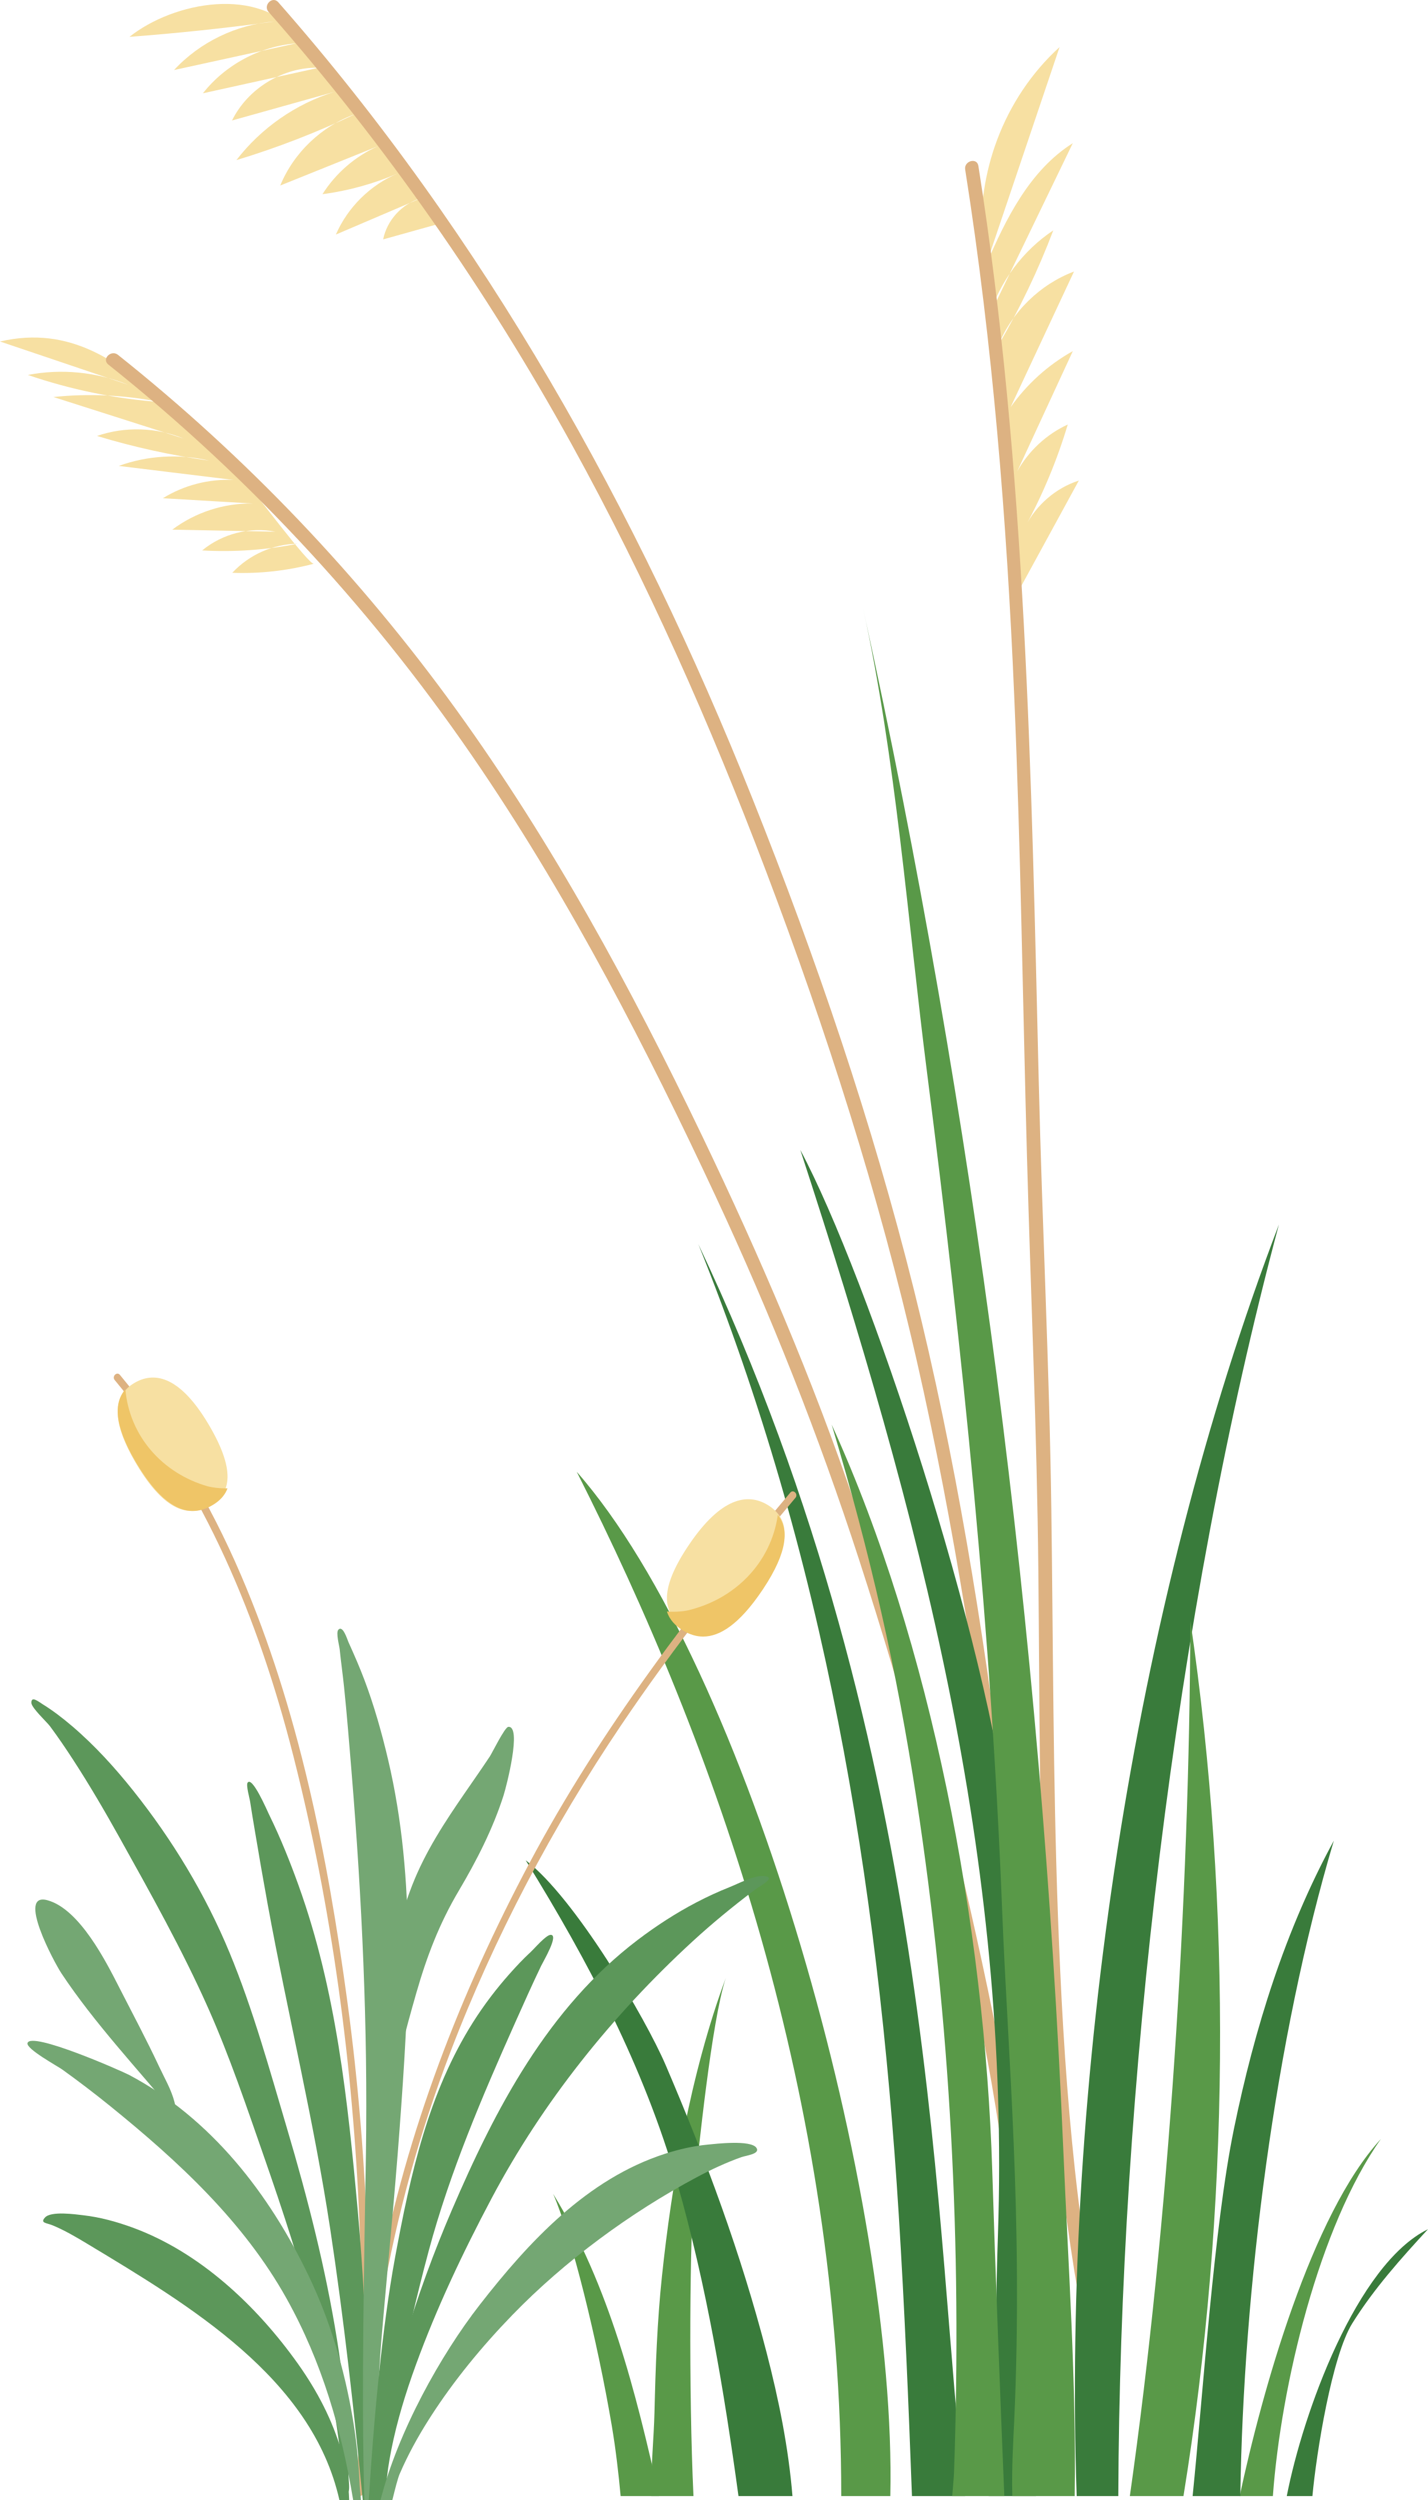 <svg xmlns="http://www.w3.org/2000/svg" width="364" height="637" viewBox="0 0 364 637">
  <g fill="none" fill-rule="evenodd">
    <g transform="matrix(-1 0 0 1 364 0)">
      <path fill="#F7E0A2" d="M93.915 12C100.161 30.502 106.407 49.006 112.652 67.509 107.578 55.633 101.443 43.349 90.545 36.486 97.657 51.191 104.766 65.897 111.877 80.603 109.126 71.711 103.24 63.833 95.513 58.698 99.354 68.825 104.045 78.626 109.516 87.963 106.012 79.407 98.855 72.435 90.235 69.187 95.623 80.712 101.012 92.237 106.4 103.762 102.268 97.881 96.799 92.953 90.534 89.464 95.265 99.694 99.996 109.921 104.727 120.148 101.836 114.914 97.244 110.649 91.825 108.169 94.519 117.168 98.143 125.885 102.622 134.134 99.855 128.638 94.835 124.33 89 122.445 94.015 131.629 99.03 140.816 104.045 150 106.571 129.151 109.097 108.3 111.623 87.449 113.804 69.457 116.37 53 109.807 35.565 106.437 26.61 100.992 18.422 93.915 12M331 9.39C318.657 8.459 306.343 7.157 294.079 5.487 303.735 6.221 313.058 10.73 319.637 17.847 309.274 15.585 298.911 13.321 288.545 11.056 297.75 11.78 306.57 16.507 312.281 23.773 302.413 21.598 292.547 19.421 282.679 17.246 291.805 17.026 300.829 22.501 304.861 30.704 296.159 28.272 287.458 25.837 278.756 23.402 288.6 26.46 297.455 32.626 303.744 40.801 293.381 37.66 283.253 33.741 273.475 29.083 282.003 32.11 289.123 38.895 292.567 47.273 284.261 43.931 275.954 40.589 267.648 37.244 273.431 39.811 278.426 44.128 281.806 49.483 275.199 48.611 268.713 46.821 262.594 44.178 269.582 47.105 275.362 52.812 278.387 59.765 271.199 56.694 264.01 53.623 256.822 50.554 261.564 51.962 265.37 56.141 266.334 61 261.224 59.573 256.113 58.145 251 56.718 263.347 40.82 275.705 24.932 288.041 9.028 297.852-3.62 319.628.361 331 9.39M364 87.013C353.092 90.694 342.184 94.377 331.279 98.06 339.356 94.77 348.35 93.884 356.894 95.536 345.979 99.284 334.603 101.614 323.121 102.454 332.081 100.648 341.302 100.208 350.387 101.159 339.311 104.691 328.232 108.225 317.155 111.757 324.142 108.867 332.139 108.622 339.282 111.081 329.92 113.918 320.345 116.022 310.67 117.37 318.275 115.58 326.372 116.053 333.73 118.716 323.973 119.909 314.214 121.102 304.457 122.295 310.735 121.977 317.096 123.621 322.48 126.948 314.834 127.399 307.187 127.848 299.539 128.299 306.849 128.152 314.183 130.527 320.083 134.954 311.323 135.127 302.563 135.303 293.803 135.478 300.302 134.197 307.315 135.989 312.467 140.248 304.335 140.714 296.15 140.141 288.157 138.548 294.366 138.61 300.508 141.345 304.793 145.952 297.801 146.21 290.775 145.428 284 143.64 285.255 143.971 299.429 124.927 301.288 122.899 307.463 116.162 313.952 109.726 320.724 103.624 333.433 92.176 346.014 82.841 364 87.013"/>
      <path fill="#DDB282" d="M333.94,90.409 C301.185,116.486 272.247,146.861 247.702,180.824 C223.187,214.742 203.16,251.647 185.069,289.336 C170.293,320.121 156.944,351.197 145.961,383.547 C133.755,419.496 123.339,456.128 115.16,493.211 C107.229,529.182 99.762,567.305 102.624,604.324 C102.795,606.549 106.276,606.569 106.103,604.324 C103.594,571.878 109.332,538.706 115.78,507.029 C123.322,469.996 133.326,433.434 144.99,397.503 C155.318,365.697 167.52,334.943 181.658,304.656 C199.128,267.232 218.135,230.389 241.254,196.124 C267.631,157.027 299.533,122.229 336.4,92.878 C338.153,91.482 335.677,89.026 333.94,90.409"/>
      <path fill="#DDB282" d="M293.07.567C240.425 60.416 201.556 129.87 172.124 203.66 155.869 244.413 141.654 286.061 131.035 328.646 120.417 371.223 113.448 414.453 108.001 457.96 101.946 506.331 96.966 554.835 92.011 603.329 91.782 605.565 95.282 605.549 95.508 603.329 104.257 517.712 111.105 430.951 130.276 346.884 139.998 304.259 153.305 262.686 168.798 221.821 182.91 184.597 199.035 148.093 218.283 113.218 240.024 73.829 265.818 36.83 295.543 3.038 297.024 1.353 294.559-1.127 293.07.567M114.611 42.264C102.402 119.679 101.091 197.934 99.208 276.115 98.34 312.201 96.508 348.258 96.018 384.351 95.545 418.93 95.589 453.519 94.328 488.083 92.929 526.502 90.248 565.179 82.047 602.818 81.568 605.008 84.931 605.945 85.41 603.746 99.922 537.151 98.647 467.809 99.324 400.022 99.676 364.976 101.258 330.001 102.215 294.972 103.288 255.801 103.806 216.614 105.467 177.46 107.374 132.516 110.964 87.648 117.975 43.192 118.322 40.993 114.961 40.048 114.611 42.264"/>
      <path fill="#397B3B" d="M29.465,636 C28.416,624.751 24.473,600.247 19.268,591.934 C13.805,583.21 6.948,575.518 0,568 C18.156,576.891 31.867,614.745 36,636 L29.465,636"/>
      <path fill="#599948" d="M39.543,636 C37.489,607.898 27.836,567.393 12,545 C29.714,564.214 42.302,609.358 48,636 L39.543,636"/>
      <path fill="#397B3B" d="M47.843 636C47.077 583.164 39.012 519.324 24 469 36.406 491.769 44.228 516.911 49.466 542.428 54.599 567.444 57.341 609.912 60 636L47.843 636M78.938 636C78.601 532.205 64.791 412.128 38 312 75.458 410.056 93.112 530.981 89.551 636L78.938 636"/>
      <path fill="#599948" d="M62.332,636 C50.529,563.204 49.9,485.922 60.571,413 C60.828,483.74 66.014,565.769 76,636 L62.332,636"/>
      <path fill="#397B3B" d="M109.627,569.619 C110.401,592.456 110.061,613.788 112.001,636 L99.916,636 C98.428,577.816 97.682,544.877 106.443,468.02 C112.235,417.208 142.624,325.612 160,293 C129.398,386.75 106.37,473.472 109.627,569.619"/>
      <path fill="#599948" d="M108.525,487.34 C107.142,522.855 103.163,565.251 105.468,616.704 C105.679,621.425 106.154,628.701 105.96,636 L90.055,636 C89.637,606.876 91.711,577.228 92.931,548.478 C95.735,482.308 101.412,416.262 109.931,350.598 C118.452,284.934 129.816,219.65 144,155 C135.557,193.475 132.664,234.342 127.679,273.427 C118.62,344.443 111.309,415.76 108.525,487.34"/>
      <path fill="#397B3B" d="M131.54,636 L118,636 C125.961,572.814 123.908,447.809 186,317 C153.812,396.735 140.232,478.901 134.901,564.403 C133.415,588.251 132.419,612.124 131.54,636"/>
      <path fill="#599948" d="M120.802 629.625C120.856 631.229 121.064 633.468 121.281 636L108 636C109.096 609.233 110.275 578.729 111.076 553.015 113.006 490.968 126.519 418.841 152 363 142.124 395.907 135.343 425.893 130.381 458.395 121.673 515.427 118.819 571.958 120.802 629.625M137.057 636C135.335 559.958 173.127 424.93 217 375 181.655 444.773 149.545 534.903 149.564 636L137.057 636"/>
      <path fill="#599948" d="M187.23,636 C188.492,609.312 188.161,568.351 187.049,558.212 C185.916,547.89 182.654,515.223 179,504 C188.068,528.444 192.842,556.971 195.273,580.041 C196.483,591.539 196.901,603.111 197.173,614.669 C197.332,621.304 198.119,628.822 197.985,636 L187.23,636"/>
      <path fill="#397B3B" d="M175.759,636 L162,636 C163.018,623.588 165.512,611.315 168.636,599.275 C175.176,574.066 184.029,550.225 194.289,526.255 C199.412,514.285 217.425,483.576 230,474 C213.975,499.869 199.769,526.911 191.369,556.253 C183.899,582.345 179.443,609.152 175.759,636"/>
      <path fill="#599948" d="M205.798,636 L196,636 C201.938,609.354 208.759,582.239 223,559 C218.126,570.19 211.695,596.656 208.058,618.052 C207.033,624.096 206.306,630.503 205.798,636"/>
    </g>
    <g transform="translate(7 350)">
      <path fill="#74A773" d="M37.749,188.858 C28.067,177.153 17.057,165.483 8.652,152.799 C6.79,149.988 -2.861,131.986 5.109,134.186 C13.363,136.465 20.113,149.983 23.484,156.585 C26.875,163.225 30.39,169.797 33.553,176.554 C34.905,179.441 36.694,182.493 37.474,185.602 C37.577,186.009 38.406,189.645 37.749,188.858 C30.461,180.046 38.954,190.302 37.749,188.858"/>
      <path fill="#DDB282" d="M85.64,285.105 C88.281,243.38 87.158,201.487 81.546,160.032 C76.55,123.133 69.17,85.705 54.405,51.291 C46.544,32.969 36.364,15.694 23.559,0.314 C22.789,-0.61 21.466,0.712 22.229,1.629 C45.265,29.296 58.981,62.858 67.756,97.338 C77.636,136.159 82.976,176.326 84.632,216.296 C85.581,239.23 85.21,262.2 83.76,285.105 C83.685,286.3 85.564,286.296 85.64,285.105"/>
      <path fill="#F7E0A2" d="M46.166,12.93 C53.677,25.593 51.407,30.973 46.321,33.757 C41.237,36.542 35.057,35.329 27.751,23.014 C20.447,10.697 22.51,4.97 27.596,2.186 C32.681,-0.598 39.067,0.96 46.166,12.93"/>
      <path fill="#F7DF9E" d="M44,37.999 C45.05,37.999 46.051,37.63 47,37 C46.05,37.63 45.05,37.999 44,37.999"/>
      <path fill="#D69C53" d="M47,40.794 L47,40.794 C47.09,40.724 47.179,40.65 47.267,40.573 C47.179,40.65 47.09,40.724 47,40.794 M47.44,40.419 C47.585,40.285 47.726,40.146 47.863,40 C47.726,40.146 47.585,40.285 47.44,40.419"/>
      <path fill="#F7DF9E" d="M47.496,37.502 L47.496,37.502 C47.498,37.501 47.502,37.499 47.504,37.498 C47.501,37.499 47.498,37.501 47.496,37.502"/>
      <path fill="#D69C53" d="M47.498,37.502 C47.499,37.501 47.501,37.499 47.502,37.498 C47.501,37.499 47.499,37.501 47.498,37.502"/>
      <path fill="#F7DF9E" d="M28.14,26.273 C28.093,26.183 28.047,26.092 28,26 C28.047,26.092 28.093,26.183 28.14,26.273"/>
      <path fill="#EFC567" d="M42.156,35 C42.147,35 42.139,34.999 42.13,34.999 C38.027,34.987 33.361,31.956 28.123,23.376 C28.027,23.218 27.931,23.06 27.835,22.899 C27.824,22.881 27.813,22.864 27.803,22.846 C27.802,22.843 27.8,22.84 27.798,22.837 C27.787,22.819 27.776,22.801 27.766,22.784 C27.766,22.783 27.765,22.781 27.764,22.78 C27.753,22.762 27.744,22.746 27.733,22.728 C27.732,22.726 27.732,22.726 27.731,22.724 C27.72,22.707 27.709,22.688 27.698,22.67 C27.697,22.668 27.696,22.666 27.695,22.664 C27.684,22.646 27.674,22.628 27.663,22.61 C27.652,22.592 27.641,22.573 27.63,22.555 C27.63,22.554 27.628,22.551 27.627,22.55 C21.911,12.864 22.079,7.284 24.958,4 C25.996,15.873 34.36,25.408 45.989,28.729 C47.458,29.078 48.954,29.232 50.445,29.232 C50.63,29.232 50.815,29.23 51,29.225 C50.432,30.748 49.43,31.928 48.151,32.866 C48.137,32.876 48.125,32.885 48.112,32.895 C48.111,32.895 48.11,32.895 48.11,32.896 C48.104,32.901 48.097,32.905 48.091,32.91 C48.083,32.914 48.077,32.919 48.071,32.925 L48.07,32.926 C48.063,32.93 48.057,32.934 48.052,32.938 C48.051,32.939 48.051,32.939 48.049,32.94 C48.043,32.944 48.038,32.948 48.031,32.953 C48.03,32.954 48.029,32.954 48.027,32.955 C48.022,32.959 48.017,32.963 48.011,32.967 C48.01,32.968 48.008,32.969 48.007,32.97 C48.002,32.974 47.996,32.977 47.991,32.981 C47.989,32.982 47.987,32.984 47.986,32.985 C47.982,32.988 47.977,32.991 47.973,32.994 C47.97,32.996 47.967,32.998 47.964,33 C47.959,33.003 47.955,33.006 47.951,33.009 C47.949,33.01 47.947,33.012 47.944,33.014 C47.94,33.017 47.936,33.019 47.933,33.022 C47.931,33.023 47.928,33.025 47.925,33.026 C47.924,33.027 47.923,33.028 47.922,33.029 C47.918,33.032 47.914,33.035 47.91,33.038 C47.907,33.04 47.904,33.042 47.901,33.044 C47.899,33.046 47.897,33.047 47.895,33.049 C47.888,33.053 47.883,33.057 47.877,33.061 C47.875,33.062 47.873,33.064 47.869,33.066 C47.866,33.068 47.864,33.07 47.861,33.072 C47.858,33.074 47.856,33.076 47.852,33.077 C47.847,33.081 47.841,33.086 47.834,33.09 C47.832,33.091 47.831,33.092 47.829,33.093 C47.825,33.096 47.822,33.098 47.817,33.101 C47.816,33.102 47.815,33.103 47.814,33.103 C47.806,33.109 47.797,33.115 47.789,33.12 C47.783,33.124 47.779,33.126 47.775,33.13 L47.774,33.13 C47.765,33.136 47.756,33.142 47.747,33.149 L47.746,33.149 C47.733,33.158 47.719,33.167 47.705,33.176 C47.705,33.177 47.705,33.177 47.704,33.177 C47.701,33.18 47.697,33.182 47.692,33.185 C47.69,33.186 47.689,33.187 47.687,33.188 C47.463,33.335 47.233,33.475 46.996,33.611 C46.995,33.611 46.994,33.612 46.993,33.613 C46.964,33.629 46.937,33.645 46.907,33.66 C46.905,33.662 46.903,33.663 46.9,33.665 C46.894,33.668 46.888,33.671 46.883,33.674 C46.879,33.676 46.876,33.678 46.873,33.68 C46.869,33.682 46.866,33.683 46.863,33.685 C46.86,33.687 46.857,33.688 46.855,33.689 C46.849,33.693 46.842,33.696 46.836,33.7 C46.834,33.701 46.831,33.703 46.828,33.704 C46.824,33.706 46.822,33.707 46.819,33.71 C46.815,33.713 46.81,33.715 46.805,33.718 C46.802,33.719 46.799,33.721 46.796,33.723 C46.79,33.726 46.785,33.728 46.781,33.731 C46.779,33.732 46.776,33.733 46.775,33.734 C46.768,33.738 46.761,33.741 46.754,33.745 C46.742,33.752 46.729,33.759 46.715,33.766 C46.571,33.844 46.426,33.918 46.28,33.989 C44.976,34.626 43.601,34.999 42.159,34.999 C42.157,34.999 42.156,35 42.156,35"/>
      <path fill="#DDB282" d="M87.765,284.828 C85.245,268.853 87.644,251.815 90.379,236.043 C94.126,214.431 100.038,193.131 107.882,172.656 C119.029,143.563 133.803,115.583 151.195,89.777 C164.855,69.51 180.044,50.317 195.767,31.63 C196.535,30.718 195.225,29.391 194.451,30.311 C169.658,59.777 146.106,90.597 127.961,124.7 C110.336,157.829 96.724,192.982 89.613,229.929 C87.603,240.365 86.068,250.925 85.373,261.535 C84.854,269.443 84.732,277.475 85.97,285.325 C86.157,286.508 87.951,286.005 87.765,284.828"/>
      <path fill="#F7E0A2" d="M168.765,43.4 C160.272,55.864 162.331,61.43 167.456,64.506 C172.581,67.581 179.063,66.66 187.324,54.537 C195.586,42.414 193.757,36.507 188.633,33.43 C183.508,30.355 176.795,31.618 168.765,43.4"/>
      <path fill="#F7DF9E" d="M173,65.735 C171.563,65.735 170.233,65.458 169,65 C170.233,65.458 171.564,65.735 173,65.735"/>
      <path fill="#EFC567" d="M172.228,67 C172.227,67 172.226,67 172.225,67 C170.417,66.999 168.741,66.436 167.189,65.506 C167.169,65.495 167.15,65.482 167.13,65.471 C167.123,65.467 167.117,65.463 167.11,65.459 C167.108,65.458 167.107,65.457 167.106,65.457 C165.171,64.277 163.669,62.742 163,60.615 C163.541,60.655 164.085,60.677 164.631,60.677 C165.82,60.677 167.014,60.577 168.198,60.356 C180.383,57.524 189.543,48.146 191.27,36 C194.05,39.504 193.926,45.214 187.565,54.811 C187.564,54.812 187.563,54.813 187.562,54.815 C187.539,54.851 187.515,54.888 187.491,54.923 C187.489,54.925 187.486,54.929 187.485,54.932 C187.463,54.965 187.44,54.999 187.417,55.032 C187.414,55.037 187.411,55.044 187.408,55.049 C187.397,55.064 187.386,55.08 187.375,55.097 C187.373,55.1 187.371,55.101 187.37,55.104 C187.359,55.119 187.348,55.135 187.339,55.152 C187.336,55.154 187.334,55.157 187.332,55.16 C187.321,55.176 187.31,55.193 187.298,55.211 C187.297,55.213 187.294,55.217 187.292,55.22 C187.281,55.238 187.269,55.255 187.256,55.272 C181.423,63.916 176.467,66.994 172.24,67 C172.237,67 172.233,67 172.228,67"/>
      <path fill="#5C975A" d="M82,287 C81.874,282.863 81.22,278.758 80.084,274.772 C77.777,266.667 73.823,259.135 68.914,252.243 C58.492,237.609 43.983,223.83 26.683,217.544 C22.672,216.087 18.495,214.932 14.235,214.448 C12.235,214.221 6.017,213.299 4.455,215.033 C3.164,216.468 4.877,216.381 6.39,217.008 C9.473,218.284 12.355,219.977 15.199,221.69 C41.401,237.473 72.528,255.935 79.513,287 L82,287"/>
      <path fill="#5C975A" d="M80.645,285.287 C78.813,255.734 69.957,227.264 60.265,199.448 C55.856,186.795 51.531,173.954 46.079,161.695 C39.473,146.844 31.386,132.425 23.473,118.23 C19.739,111.531 15.864,104.896 11.684,98.461 C9.787,95.54 7.828,92.648 5.748,89.851 C4.941,88.766 1.041,85.176 1.001,83.905 C0.943,82.019 2.79,83.565 3.831,84.21 C6.491,85.854 8.977,87.771 11.352,89.794 C17.108,94.698 22.241,100.346 26.946,106.243 C36.956,118.791 45.383,132.729 51.518,147.546 C57.539,162.089 61.761,177.498 66.23,192.569 C71.452,210.176 76.002,228.029 78.91,246.169 C80.21,254.281 81.205,262.466 81.64,270.672 C81.824,274.14 81.894,277.619 81.856,281.093 C81.846,281.923 82.236,284.344 81.772,284.981 C81.776,284.975 80.763,287.056 80.645,285.287"/>
      <path fill="#74A773" d="M83.022,287 L85,287 C84.918,285.683 84.721,284.321 84.678,283.276 C84.435,277.5 83.849,271.695 82.876,265.996 C80.751,253.538 77.176,241.356 71.698,229.929 C61.661,208.993 46.823,189.786 25.967,178.722 C23.996,177.676 0.809,167.474 0.013,170.589 C-0.367,172.078 7.654,176.436 8.91,177.34 C13.037,180.314 17.091,183.398 21.043,186.596 C38.442,200.68 55.142,216.094 66.103,235.774 C75.035,251.812 80.054,269.068 83.022,287"/>
      <path fill="#5C975A" d="M85.466,287 L86.964,287 C87.014,284.581 86.996,282.154 86.999,279.739 C87.008,272.919 86.869,266.097 86.708,259.28 C86.343,243.937 85.572,228.598 84.192,213.314 C81.655,185.186 78.709,157.132 69.12,130.451 C66.918,124.324 64.48,118.25 61.617,112.409 C61.108,111.369 57.301,102.462 56.113,104.232 C55.678,104.881 56.629,108.218 56.741,108.975 C57.123,111.546 57.57,114.106 57.997,116.67 C59.029,122.86 60.104,129.046 61.232,135.218 C66.297,162.911 72.979,190.233 77.195,218.083 C80.66,240.974 83.214,263.961 85.466,287"/>
      <path fill="#74A773" d="M80.71,79.926 C81.454,87.14 82.027,94.362 82.619,101.588 C85.274,133.956 86.776,166.466 86.272,198.924 C85.863,225.325 85.057,259.443 85.875,287 L88.592,287 C88.591,281.862 88.568,276.082 88.705,273.883 C89.212,265.83 89.499,254.762 90.176,246.72 C91.697,228.616 93.536,210.537 94.86,192.418 C97.16,160.96 99.224,129.39 91.927,98.36 C90.309,91.484 88.374,84.609 85.862,77.965 C84.653,74.763 83.266,71.601 81.85,68.473 C81.502,67.704 80.411,64.008 79.247,65.254 C78.565,65.981 79.501,69.356 79.594,70.295 C79.914,73.51 80.378,76.711 80.71,79.926"/>
      <path fill="#74A773" d="M89.231,206.184 C86.782,190.185 88.302,173.868 91.037,157.99 C92.656,148.591 94.574,139.307 98.066,130.369 C101.409,121.808 106.379,114.245 111.609,106.667 C113.698,103.641 115.807,100.627 117.841,97.566 C118.449,96.653 121.651,90.094 122.557,90.006 C126.114,89.655 122.064,105.274 121.353,107.495 C118.632,116.003 114.509,124.061 109.941,131.77 C104.964,140.169 101.796,148.494 99.12,157.809 C96.403,167.271 93.865,176.806 92.234,186.508 C91.505,190.841 90.932,195.197 90.619,199.577 C90.511,201.088 90.916,203.308 90.404,204.737 C90.661,204.016 89.633,208.866 89.231,206.184"/>
      <path fill="#5C975A" d="M90.5,287 C91.579,277.622 92.844,265.092 93.693,260.762 C96.161,248.183 99.009,235.681 102.339,223.305 C107.679,203.462 115.903,184.218 124.257,165.502 C126.438,160.618 128.617,155.729 130.933,150.907 C131.527,149.669 135.579,142.876 133.322,143.002 C132.143,143.067 129.253,146.463 128.32,147.325 C126.384,149.111 124.607,151.005 122.856,152.975 C119.494,156.756 116.406,160.82 113.686,165.098 C102.174,183.212 97.608,204.132 93.737,225.021 C90.335,243.376 88.24,267.049 87,287 L90.5,287"/>
      <path fill="#5C975A" d="M187.606,128.011 C185.193,127.826 181.063,130.014 178.979,130.84 C176.103,131.981 173.285,133.279 170.546,134.71 C165.298,137.451 160.327,140.673 155.627,144.234 C132.636,161.652 119.224,187.408 108.179,213.119 C99.596,233.098 89.544,262.367 89,286 L91.55,286 C91.493,284.56 91.447,283.453 91.459,283.281 C91.677,280.231 92.153,277.2 92.748,274.201 C94.207,266.852 96.423,259.667 98.989,252.621 C104.308,238.017 111.019,223.883 118.313,210.13 C131.3,185.638 148.958,163.598 169.514,144.69 C174.508,140.097 179.769,135.791 185.19,131.688 C186.965,130.344 191.179,128.287 187.606,128.011"/>
      <path fill="#74A773" d="M185.781,197.227 C184.313,195.211 175.501,196.24 173.448,196.439 C169.714,196.801 166.06,197.637 162.49,198.789 C142.693,205.179 127.839,221.14 115.267,237.289 C105.269,250.132 94.428,269.65 90,287 L93.017,287 C93.715,284.124 94.427,281.41 94.823,280.483 C96.994,275.415 99.683,270.573 102.654,265.947 C108.697,256.538 115.856,247.853 123.607,239.856 C136.994,226.043 153.742,213.746 170.642,204.741 C174.309,202.787 178.076,201.033 181.984,199.637 C183.121,199.231 186.948,198.832 185.781,197.227"/>
    </g>
  </g>
</svg>
